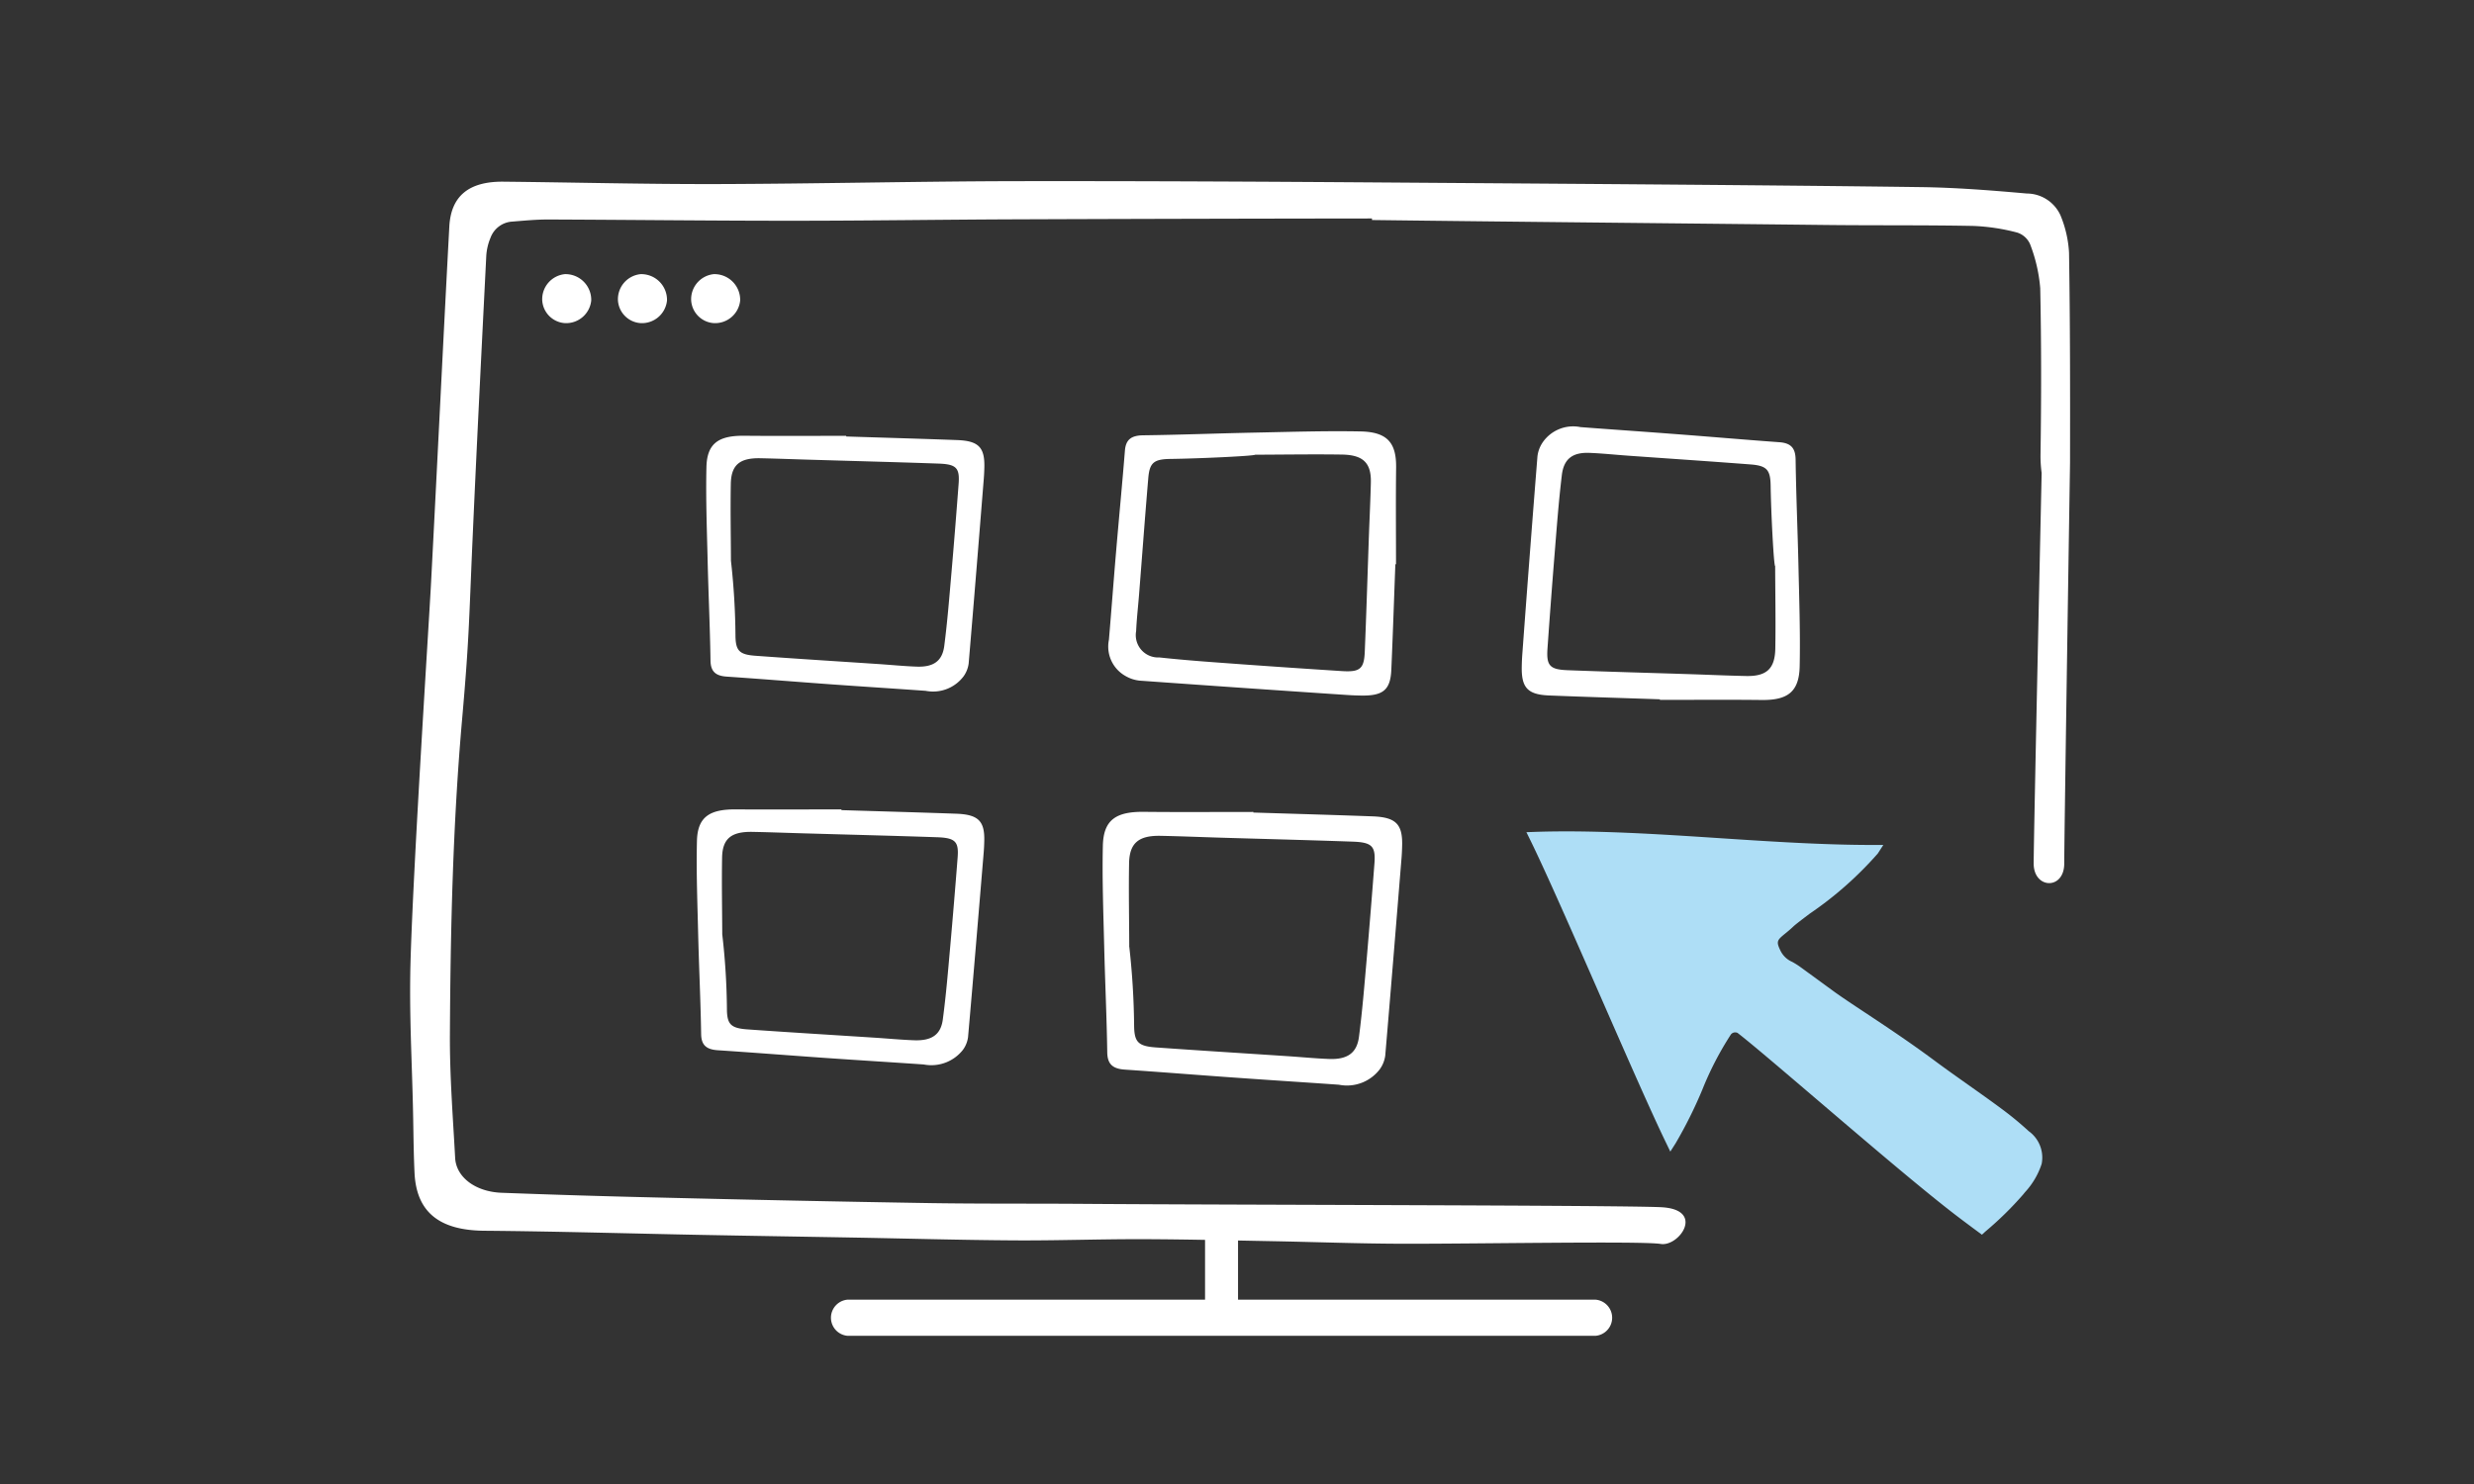 <svg xmlns="http://www.w3.org/2000/svg" width="150" height="90" viewBox="0 0 150 90">
  <rect x="0" y="0" width="150" height="90" fill="#333333" stroke="none"/>
  <g id="termine-und-orte-icon" transform="translate(8372 15254)">
    <rect id="Rechteck_670" data-name="Rechteck 670" width="150" height="90" transform="translate(-8372 -15254)" fill="rgba(255,255,255,0)"/>
    <g id="Gruppe_29519" data-name="Gruppe 29519" transform="translate(-8347.133 -15243.013)">
      <path id="Pfad_110463" data-name="Pfad 110463" d="M98.155,57.633a19.876,19.876,0,0,0-1.712-1.409c-.635-.471-1.315-.952-1.994-1.433s-1.367-.967-2.006-1.442c-1.528-1.136-3.023-2.126-4.225-2.922-.791-.524-1.471-.974-1.976-1.343l-1.959-1.43a4.971,4.971,0,0,0-.488-.307,1.406,1.406,0,0,1-.685-.628c-.312-.618-.234-.682.273-1.1.147-.119.312-.255.488-.423.124-.119.524-.422.988-.773a21.813,21.813,0,0,0,4.126-3.648l.335-.518h-.655c-2.987,0-6.179-.209-9.266-.412-3.762-.248-7.652-.5-11.2-.381l-.519.019.229.466c.954,1.941,2.634,5.778,4.26,9.488,1.578,3.6,3.068,7.006,3.974,8.875l.262.542.324-.508a27.125,27.125,0,0,0,1.615-3.243,19.217,19.217,0,0,1,1.738-3.358.333.333,0,0,1,.4-.089c.812.626,2.655,2.2,4.788,4.02,3.068,2.62,6.545,5.59,8.573,7.131.328.25.837.629,1.235.923l.221.164.2-.185A20.411,20.411,0,0,0,97.8,61.453l.108-.134A4.664,4.664,0,0,0,98.92,59.6a1.974,1.974,0,0,0-.765-1.972" fill="#aedef6"/>
      <path id="Pfad_110465" data-name="Pfad 110465" d="M71.878,70.025H26.515a1.1,1.1,0,0,1,0-2.191H71.878a1.1,1.1,0,0,1,0,2.191" fill="#fff"/>
      <rect id="Rechteck_2803" data-name="Rechteck 2803" width="2" height="6.03" transform="translate(48.196 63.03)" fill="#fff"/>
      <path id="Pfad_110466" data-name="Pfad 110466" d="M26.148,38.1c-2.127,0-4.253.016-6.379,0-1.634-.016-2.346.471-2.38,1.92-.045,1.9.031,3.807.076,5.714.049,1.995.148,3.991.179,5.99.009.648.29.936,1.011.983,2.2.144,4.4.319,6.6.472,1.959.136,3.919.255,5.88.39a2.435,2.435,0,0,0,2.383-.889,1.68,1.68,0,0,0,.308-.762c.33-3.746.639-7.485.95-11.216.019-.235.029-.47.034-.7.028-1.2-.367-1.593-1.707-1.64-2.318-.083-4.637-.146-6.954-.217,0-.011,0-.023,0-.035m-7.225,7.579c-.006-1.557-.038-3.112-.01-4.665.021-1.155.558-1.585,1.85-1.56,1.17.023,2.339.071,3.508.1,2.555.074,5.111.137,7.665.224,1.12.038,1.335.263,1.258,1.236q-.207,2.668-.444,5.341c-.133,1.495-.256,2.993-.455,4.483-.124.925-.683,1.291-1.735,1.254-.8-.029-1.606-.106-2.409-.158-2.561-.165-5.121-.319-7.68-.5-1.017-.07-1.251-.3-1.265-1.2a41.908,41.908,0,0,0-.283-4.563" fill="#fff"/>
      <path id="Pfad_110467" data-name="Pfad 110467" d="M51.123,38.255c-2.214,0-4.429.017-6.643-.006-1.7-.017-2.445.5-2.48,2.055-.047,2.034.032,4.074.081,6.114.051,2.135.153,4.271.185,6.41.01.694.3,1,1.053,1.053,2.293.154,4.583.341,6.875.5,2.04.146,4.082.273,6.123.418a2.5,2.5,0,0,0,2.482-.951,1.822,1.822,0,0,0,.322-.816c.343-4.008.665-8.01.989-12,.02-.251.03-.5.036-.754.028-1.283-.383-1.7-1.778-1.755-2.415-.089-4.829-.156-7.244-.232v-.037M43.6,46.365c-.006-1.666-.04-3.33-.01-4.992.022-1.237.581-1.7,1.926-1.669,1.219.024,2.437.075,3.655.112,2.661.079,5.323.146,7.983.24,1.167.041,1.391.28,1.312,1.322q-.218,2.856-.463,5.716c-.14,1.6-.267,3.2-.475,4.8-.129.99-.711,1.382-1.807,1.342-.838-.031-1.673-.114-2.509-.169-2.667-.177-5.335-.341-8-.531-1.059-.076-1.3-.317-1.317-1.285a46.2,46.2,0,0,0-.3-4.883" fill="#fff"/>
      <path id="Pfad_110468" data-name="Pfad 110468" d="M26.432,15.445c-2.056,0-4.112.016-6.168-.005-1.581-.016-2.27.471-2.3,1.92-.043,1.9.03,3.807.075,5.714.048,2,.142,3.991.172,5.99.009.648.281.936.978.983,2.129.144,4.255.319,6.383.472,1.9.136,3.791.255,5.686.39a2.314,2.314,0,0,0,2.305-.889,1.72,1.72,0,0,0,.3-.762c.319-3.746.618-7.485.918-11.216.019-.235.029-.47.034-.7.026-1.2-.355-1.593-1.651-1.64-2.242-.083-4.484-.146-6.726-.217v-.035m-6.987,7.579c-.006-1.557-.037-3.112-.009-4.665.02-1.155.539-1.585,1.788-1.56,1.132.023,2.263.071,3.394.1,2.471.074,4.942.137,7.412.224,1.084.038,1.292.263,1.218,1.236-.135,1.779-.275,3.56-.43,5.341-.13,1.5-.247,2.993-.44,4.483-.12.925-.661,1.291-1.679,1.254-.777-.029-1.553-.106-2.33-.158-2.476-.165-4.952-.319-7.427-.5-.984-.07-1.209-.3-1.223-1.2a43.273,43.273,0,0,0-.274-4.563" fill="#fff"/>
      <path id="Pfad_110469" data-name="Pfad 110469" d="M59.774,23.231c0-1.954-.018-3.909.006-5.864.018-1.5-.53-2.157-2.161-2.189-2.14-.041-4.286.029-6.432.072-2.245.045-4.493.135-6.743.163-.73.009-1.054.267-1.107.93-.162,2.023-.358,4.045-.53,6.068-.154,1.8-.287,3.6-.44,5.405a2.046,2.046,0,0,0,1,2.191,2.134,2.134,0,0,0,.858.284q6.324.454,12.625.873c.264.018.529.027.794.032,1.349.025,1.792-.338,1.846-1.57.093-2.131.164-4.262.244-6.394h.039m-8.531-6.642c1.752-.006,3.5-.035,5.251-.009,1.3.02,1.784.513,1.756,1.7-.026,1.076-.079,2.151-.118,3.227-.083,2.349-.154,4.7-.252,7.046-.043,1.031-.3,1.228-1.392,1.158q-3-.192-6.012-.408c-1.682-.124-3.369-.236-5.046-.419a1.356,1.356,0,0,1-1.411-1.6c.032-.739.119-1.476.177-2.215.186-2.354.359-4.708.559-7.061.08-.935.334-1.15,1.351-1.163,1.714-.022,5.137-.18,5.137-.26" fill="#fff"/>
      <path id="Pfad_110470" data-name="Pfad 110470" d="M75.781,31.459c2.056,0,4.112-.017,6.168.006,1.581.017,2.27-.5,2.3-2.055.043-2.034-.03-4.074-.075-6.114-.048-2.135-.142-4.271-.172-6.411-.009-.693-.281-1-.978-1.052-2.129-.154-4.255-.341-6.383-.5-1.895-.146-3.791-.273-5.686-.418a2.241,2.241,0,0,0-2.305.951,1.917,1.917,0,0,0-.3.816q-.479,6.012-.918,12c-.019.251-.029.5-.034.754-.026,1.283.355,1.7,1.651,1.755,2.242.089,4.484.156,6.726.232v.037m6.987-8.11c.006,1.666.037,3.33.009,4.992-.02,1.237-.539,1.7-1.788,1.669-1.132-.024-2.263-.075-3.394-.112-2.471-.079-4.942-.146-7.412-.24-1.084-.041-1.292-.28-1.218-1.322q.2-2.856.43-5.716c.13-1.6.247-3.2.44-4.8.12-.99.661-1.382,1.679-1.342.777.031,1.553.114,2.33.169,2.476.177,4.952.341,7.427.531.984.076,1.209.317,1.223,1.285.024,1.629.19,4.883.274,4.883" fill="#fff"/>
      <path id="Pfad_110471" data-name="Pfad 110471" d="M9.38,5.639a1.561,1.561,0,0,1,1.6,1.521c0,.026,0,.053,0,.079a1.528,1.528,0,0,1-1.6,1.37,1.474,1.474,0,0,1-1.371-1.37,1.528,1.528,0,0,1,1.371-1.6" fill="#fff" fill-rule="evenodd"/>
      <path id="Pfad_110472" data-name="Pfad 110472" d="M13.974,5.639a1.561,1.561,0,0,1,1.6,1.521c0,.026,0,.053,0,.079a1.528,1.528,0,0,1-1.6,1.37A1.474,1.474,0,0,1,12.6,7.239a1.528,1.528,0,0,1,1.371-1.6" fill="#fff" fill-rule="evenodd"/>
      <path id="Pfad_110473" data-name="Pfad 110473" d="M18.41,5.639a1.561,1.561,0,0,1,1.6,1.521c0,.026,0,.053,0,.079a1.528,1.528,0,0,1-1.6,1.37,1.474,1.474,0,0,1-1.371-1.37,1.528,1.528,0,0,1,1.371-1.6" fill="#fff" fill-rule="evenodd"/>
      <path id="Pfad_110474" data-name="Pfad 110474" d="M75.825,62.225c-2.735-.121-25.934-.136-34.768-.2-3.132-.025-6.277,0-9.428-.046q-8.313-.135-16.721-.343-4.671-.108-9.364-.285c-1.587-.061-2.752-.945-2.815-2.111-.135-2.5-.332-4.991-.318-7.49.035-6.376.179-12.735.738-19.091.436-4.954.414-5.915.632-10.858.255-5.764.546-11.513.834-17.249a3.333,3.333,0,0,1,.256-1.113A1.5,1.5,0,0,1,6.2,2.451c.721-.056,1.445-.128,2.165-.126,4.958.018,9.888.077,14.793.076,4.573,0,9.123-.071,13.651-.087q10.839-.04,21.508-.051c0,.031,0,.063,0,.094,7.879.1,19.752.213,27.5.3,3,.035,6,0,8.981.059a12.287,12.287,0,0,1,2.635.4,1.271,1.271,0,0,1,.788.713,9.545,9.545,0,0,1,.612,2.657c.071,3.353.067,6.713.018,10.075a7.69,7.69,0,0,0,.068,1.136s-.483,22.133-.483,23.686,1.853,1.615,1.853,0,.351-24.307.351-24.307c.008-4.251.006-8.5-.06-12.733a6.861,6.861,0,0,0-.524-2.282A2.253,2.253,0,0,0,98.022.749C95.88.559,93.725.388,91.565.36,82.278.236,68.831.151,59.346.082,51.816.028,44.223-.012,36.566,0,30.618.014,24.63.159,18.6.176c-4.3.011-8.61-.1-12.945-.145C3.564.012,2.475.894,2.375,2.757c-.384,7.178-.728,14.378-1.107,21.6C1.126,27.044.228,40.823.032,47.04c-.11,3.484.092,6.361.153,9.849.019,1.083.03,2.169.081,3.251.113,2.4,1.523,3.491,4.228,3.514,4.413.037,8.8.168,13.167.252,3.077.059,6.146.106,9.2.161,3.257.058,6.5.151,9.738.171,2.6.017,5.2-.08,7.785-.073,2.633.007,5.256.073,7.871.121,2.66.05,5.308.151,7.955.156,4.532.009,14.485-.172,15.611.012s2.735-2.108,0-2.229" fill="#fff"/>
    </g>
  </g>
</svg>

